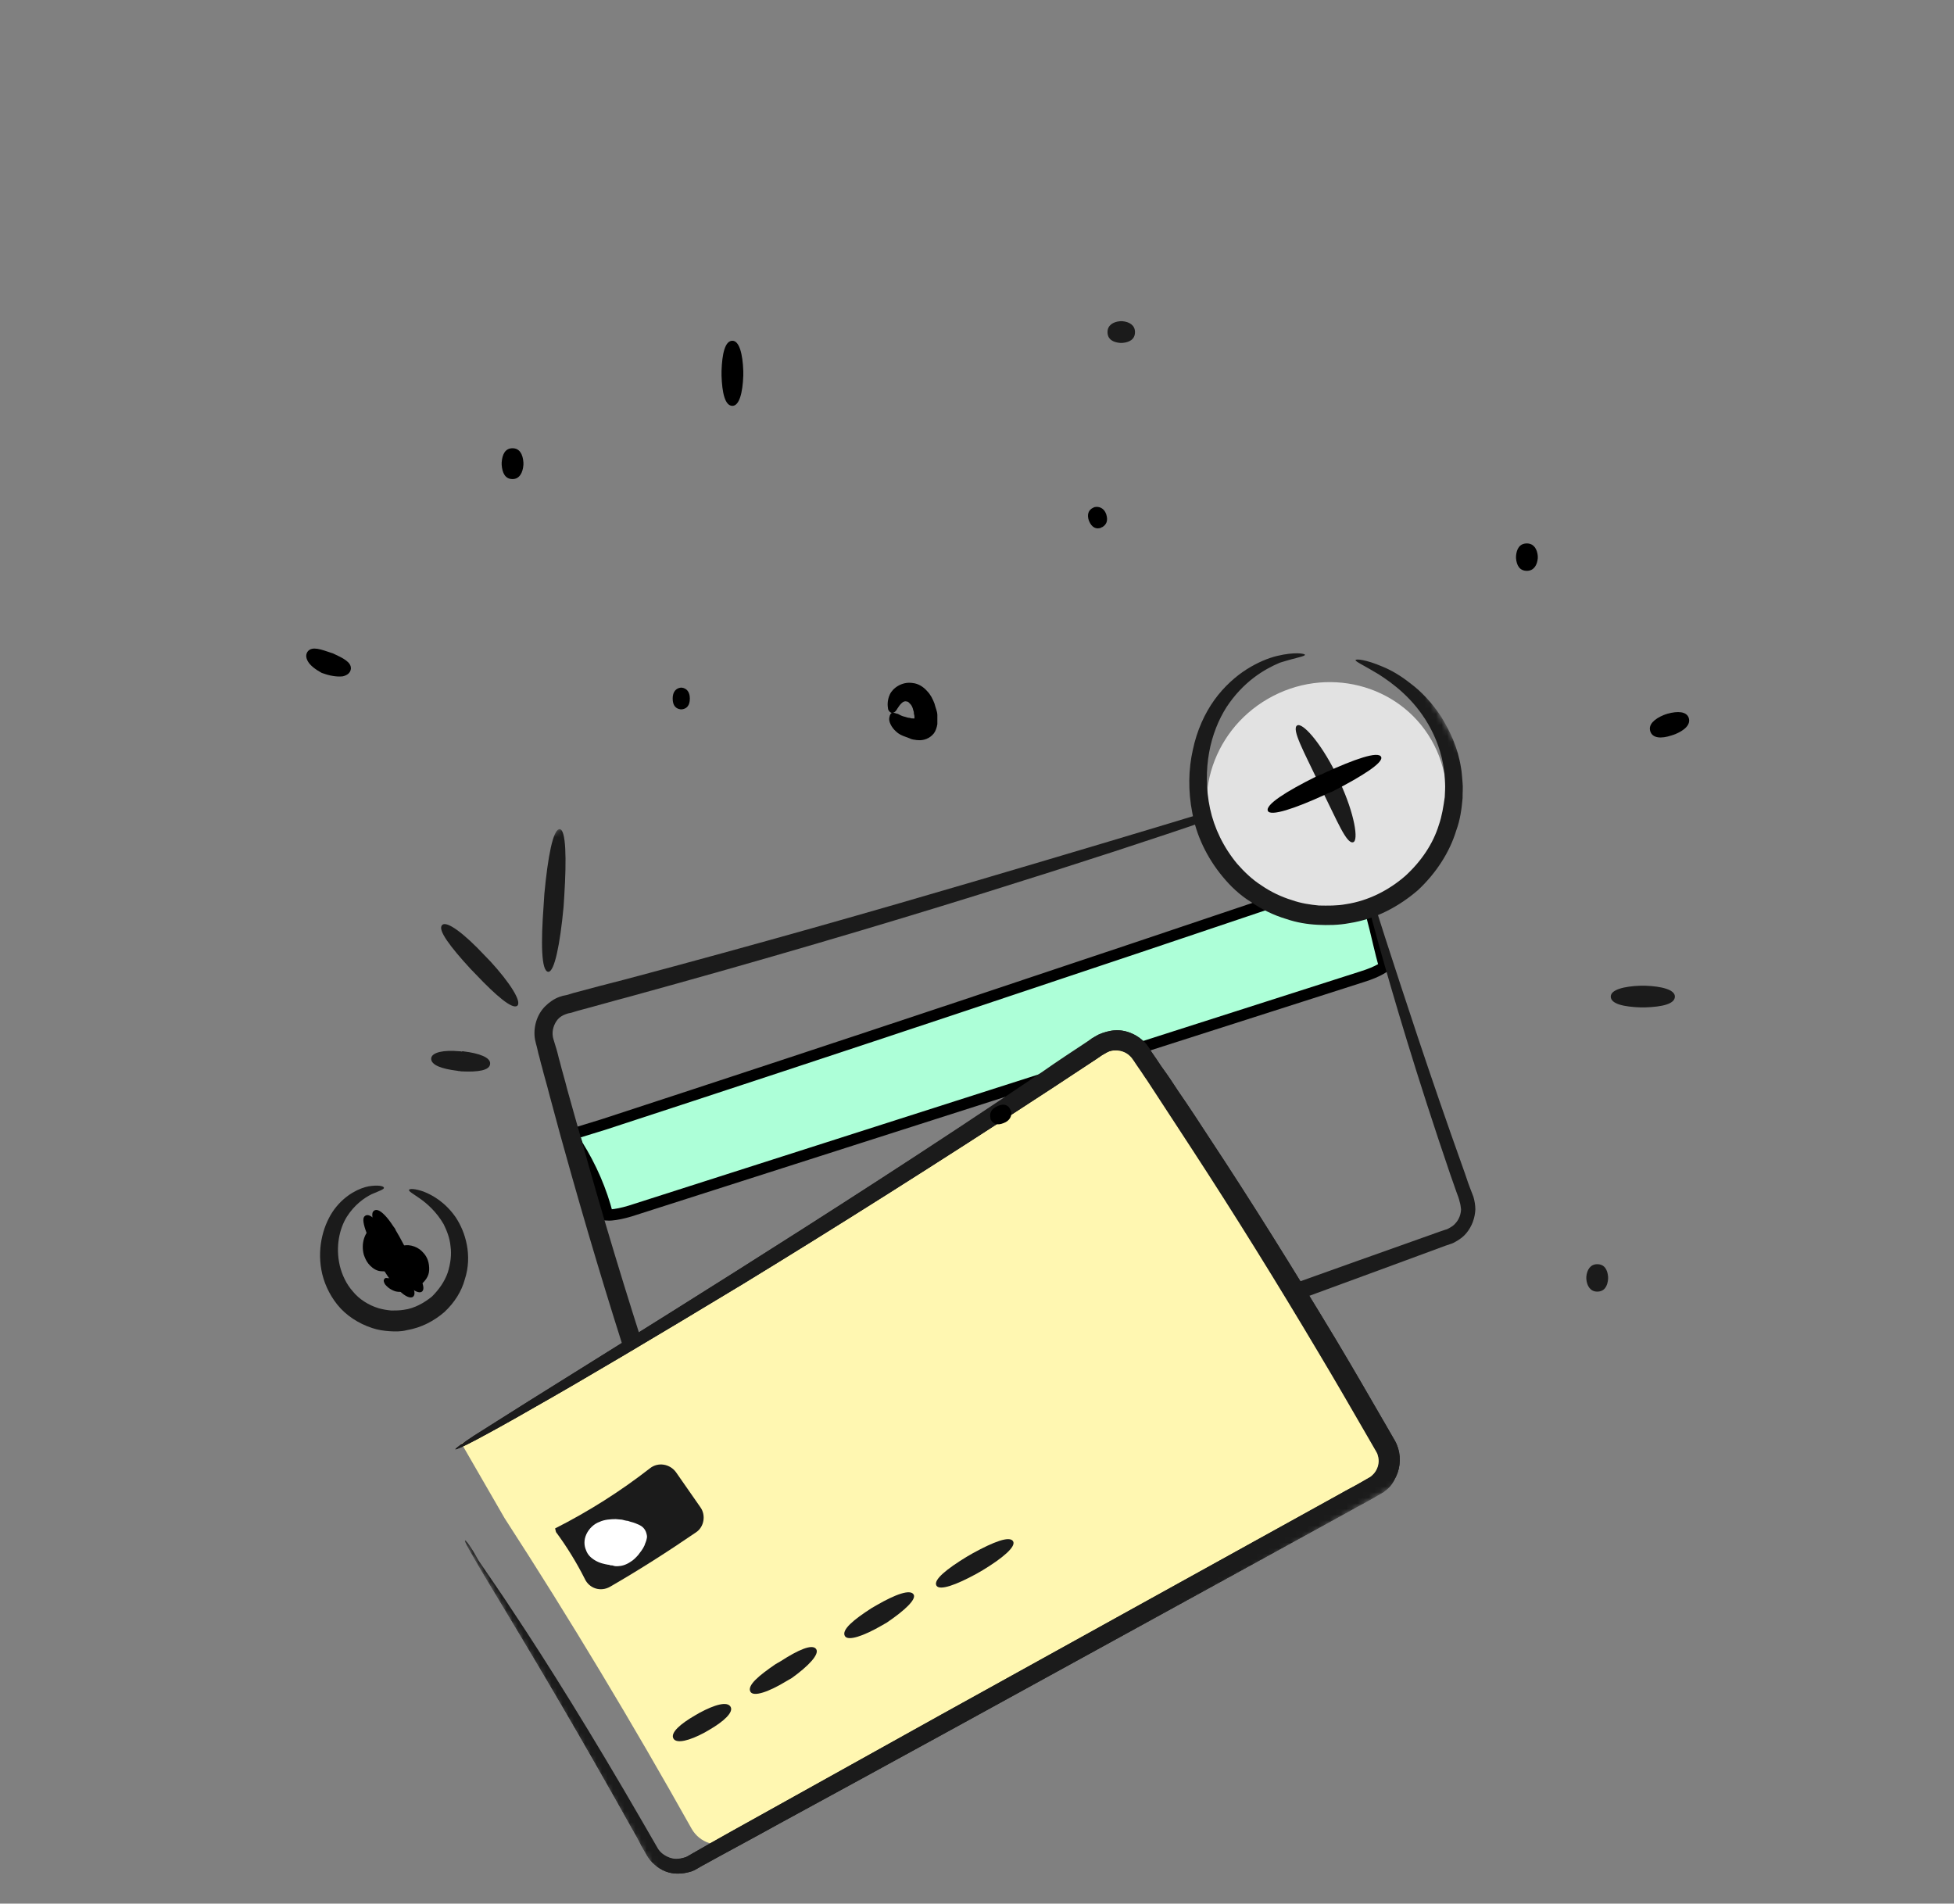 <svg width="349" height="340" viewBox="0 0 349 340" fill="none" xmlns="http://www.w3.org/2000/svg">
<rect x="0" y="0" width="349" height="340" fill="#808080" stroke="none"/>
<mask id="mask0_1109_19817" style="mask-type:luminance" maskUnits="userSpaceOnUse" x="32" y="74" width="283" height="266">
<path d="M226.694 74.823L32.006 187.227L120.149 339.896L314.838 227.492L226.694 74.823Z" fill="white"/>
</mask>
<g mask="url(#mask0_1109_19817)">
<path d="M77.011 189.045C76.96 190.246 78.939 190.914 81.68 191.249C81.806 191.283 81.932 191.317 82.137 191.305C82.263 191.339 82.389 191.373 82.594 191.36C85.323 191.489 87.49 191.197 87.54 189.996C87.636 188.876 85.611 188.127 82.87 187.792C82.744 187.759 82.618 187.725 82.459 187.817C82.333 187.783 82.208 187.749 82.002 187.761C79.307 187.506 77.107 187.924 77.011 189.045Z" fill="#1B1B1B"/>
<path d="M78.971 165.225C78.074 166.062 80.535 169.221 83.982 172.984C84.2 173.177 84.292 173.337 84.51 173.531C84.728 173.725 84.82 173.884 85.038 174.078C88.564 177.794 91.524 180.346 92.387 179.635C93.25 178.924 91.061 175.5 87.615 171.738C87.397 171.544 87.305 171.384 87.087 171.191C86.869 170.997 86.777 170.837 86.559 170.644C82.941 166.767 79.742 164.353 78.971 165.225Z" fill="#1B1B1B"/>
<path d="M99.974 148.092C98.775 148.038 97.846 153.049 97.223 159.693C97.202 160.025 97.181 160.356 97.16 160.688C97.139 161.019 97.118 161.351 97.097 161.683C96.6 168.361 96.664 173.437 97.909 173.57C99.028 173.67 100.037 168.613 100.66 161.969C100.681 161.637 100.702 161.306 100.723 160.974C100.744 160.643 100.765 160.311 100.785 159.979C101.203 153.347 101.093 148.191 99.974 148.092Z" fill="#1B1B1B"/>
<path d="M107.774 200.85L107.782 200.847L107.791 200.844C150.31 186.949 192.769 172.768 234.976 158.52C235.751 158.258 236.723 157.891 237.688 157.526C238.375 157.266 239.059 157.007 239.665 156.789C240.425 156.516 241.077 156.301 241.55 156.184C241.629 156.165 241.698 156.149 241.758 156.137C243.354 158.407 244.331 161.101 245.11 163.959C245.455 165.224 245.756 166.5 246.058 167.78C246.115 168.022 246.172 168.264 246.23 168.507C246.559 169.897 246.899 171.285 247.299 172.615C247.161 172.735 246.939 172.893 246.621 173.078C245.857 173.519 244.714 174.007 243.367 174.425L243.359 174.428C203.214 187.274 168.445 198.4 112.535 216.301C111.231 216.695 110.043 216.926 109.195 216.994C108.911 217.017 108.689 217.02 108.527 217.011C107.401 212.621 105.589 208.432 103.135 204.519L102.446 202.487L107.774 200.85Z" fill="#ADFFD8" stroke="black" stroke-width="2"/>
<path d="M242.343 152.496C242.184 152.588 242.431 153.936 243.086 156.541C243.74 159.146 244.676 162.973 246.051 167.931C248.803 177.846 253.019 192.136 259 209.667C259.395 210.717 259.755 211.894 260.149 212.944C260.346 213.47 260.589 214.075 260.707 214.646C260.858 215.092 260.884 215.503 260.955 215.995C260.925 216.863 260.611 217.791 259.954 218.49C259.648 218.88 259.249 219.11 258.851 219.34C258.612 219.477 258.454 219.569 258.168 219.628L257.28 219.927C252.518 221.611 247.598 223.387 242.393 225.22C232.108 228.921 221.094 232.83 209.35 236.947C186.035 245.295 160.18 254.577 132.833 264.401C131.421 264.897 130.088 265.347 128.722 265.923L127.674 266.314C127.514 266.406 127.309 266.418 127.229 266.464C127.15 266.51 126.991 266.602 126.865 266.568C126.374 266.638 125.884 266.708 125.381 266.573C124.421 266.382 123.562 265.812 123.101 265.014C122.962 264.774 122.87 264.614 122.811 264.329L122.463 263.357L121.8 261.29C119.942 255.865 118.118 250.315 116.293 244.764C111.772 230.864 107.686 217.351 104.036 204.226C103.093 200.936 102.195 197.726 101.297 194.516C100.911 192.928 100.4 191.306 100.013 189.719C99.758 188.908 99.627 188.131 99.372 187.32L99.011 186.143C98.906 185.778 98.755 185.332 98.742 185.126C98.553 184.064 98.935 182.885 99.626 182.06C100.012 181.624 100.489 181.348 101.013 181.152L101.458 181.002L102.028 180.886L103.201 180.528C106.244 179.73 109.241 178.852 112.283 178.054C136.202 171.488 157.418 165.204 175.055 159.708C192.691 154.213 206.794 149.586 216.442 146.252C221.283 144.523 224.996 143.231 227.536 142.297C230.076 141.363 231.316 140.754 231.27 140.674C231.224 140.594 229.878 140.838 227.326 141.566C224.774 142.294 220.969 143.426 216.069 144.87C206.316 147.838 192.108 152.099 174.413 157.309C156.718 162.519 135.489 168.597 111.558 174.958C108.594 175.71 105.552 176.508 102.429 177.352L101.256 177.71L100.686 177.826C100.48 177.838 100.241 177.976 99.956 178.034C98.988 178.38 98.079 179.012 97.341 179.757C95.866 181.248 95.183 183.559 95.561 185.685C95.679 186.256 95.784 186.622 95.888 186.987L96.17 188.21C96.425 189.021 96.556 189.798 96.811 190.609C97.197 192.197 97.709 193.818 98.095 195.406C98.993 198.616 99.811 201.872 100.755 205.162C104.404 218.287 108.456 231.926 112.978 245.826C114.849 251.456 116.627 256.927 118.531 262.433L119.194 264.5L119.588 265.55C119.739 265.996 119.97 266.395 120.246 266.874C121.295 268.506 122.98 269.77 124.854 270.073C125.814 270.264 126.761 270.25 127.696 270.03C127.901 270.018 128.14 269.88 128.425 269.822C128.71 269.764 128.789 269.718 128.948 269.626L129.996 269.234C131.409 268.738 132.742 268.288 134.108 267.713C161.489 257.763 187.218 248.447 210.567 239.974C222.218 235.697 233.186 231.708 243.425 227.926C248.584 226.014 253.504 224.237 258.219 222.474L259.108 222.174C259.473 222.07 259.791 221.886 260.11 221.702C260.827 221.288 261.417 220.841 261.916 220.233C262.913 219.018 263.44 217.542 263.511 216.01C263.507 215.266 263.377 214.49 263.167 213.758C262.97 213.233 262.727 212.629 262.53 212.103C262.089 210.972 261.775 209.876 261.38 208.825C255.161 191.431 250.58 177.246 247.43 167.561C245.895 162.695 244.674 158.926 243.815 156.333C243.001 153.82 242.469 152.53 242.343 152.496Z" fill="#1B1B1B"/>
<path d="M88.149 255.047L82.424 257.82L90.127 271.161C101.876 289.304 112.987 307.814 123.541 326.646C124.971 329.123 128.002 330.143 130.437 328.843C168.881 307.714 207.324 286.583 245.767 265.453C248.203 264.154 248.994 260.927 247.518 258.37C233.806 234.438 219.265 211.09 203.927 188.202C202.338 185.818 199.161 185.096 196.864 186.635C161.347 210.443 125.071 233.304 88.149 255.047Z" fill="#FFF7B1"/>
<path d="M83.074 275.127C82.914 275.219 83.606 276.417 84.944 278.735C86.281 281.051 88.345 284.441 91.007 288.868C96.286 297.644 103.871 310.414 112.904 326.61C113.503 327.648 114.057 328.607 114.576 329.692C114.853 330.171 115.176 330.731 115.499 331.289C115.868 331.929 116.317 332.522 116.924 333.023C118.061 334.072 119.582 334.684 121.146 334.634C121.888 334.632 122.663 334.504 123.472 334.249C123.836 334.145 124.234 333.915 124.473 333.777L125.27 333.317C129.695 330.869 134.326 328.408 139.15 325.73C148.764 320.499 159.015 314.9 169.903 308.934C191.6 297.046 215.605 283.825 241.17 269.811C242.444 269.076 243.764 268.42 245.038 267.684L245.994 267.133C246.153 267.041 246.312 266.949 246.471 266.857C246.711 266.719 246.87 266.627 247.108 266.489C247.939 265.903 248.596 265.204 249.036 264.311C250.008 262.685 250.293 260.604 249.723 258.696C249.571 258.251 249.42 257.805 249.143 257.326L248.59 256.367L247.483 254.45C244.577 249.416 241.671 244.384 238.64 239.317C231.067 226.752 223.611 214.759 216.069 203.349C214.203 200.485 212.337 197.621 210.437 194.883C209.528 193.49 208.618 192.099 207.628 190.753C207.134 190.079 206.719 189.36 206.224 188.687L205.545 187.695C205.36 187.375 205.176 187.056 204.773 186.543C203.393 184.889 201.231 183.901 199.177 184.021C198.151 184.081 197.056 184.394 196.134 184.82C195.895 184.957 195.657 185.095 195.497 185.187L195.02 185.463L193.963 186.393C191.349 188.115 188.733 189.838 186.165 191.641C165.608 205.32 147.005 217.232 131.369 227.111C115.733 236.991 103.144 244.792 94.49 250.215C90.202 252.903 86.871 255.04 84.608 256.453C82.391 257.946 81.242 258.715 81.335 258.875C81.381 258.955 82.668 258.425 85.023 257.172C87.378 255.918 90.848 254.021 95.307 251.447C104.192 246.424 116.92 238.863 132.74 229.302C148.515 219.662 167.21 207.91 187.938 194.345C190.553 192.622 193.168 190.899 195.783 189.176L196.772 188.499L197.25 188.223L197.648 187.993C198.125 187.718 198.696 187.601 199.233 187.611C200.385 187.585 201.403 188.062 202.117 188.928C202.209 189.088 202.519 189.442 202.75 189.841L203.428 190.834C203.923 191.507 204.339 192.226 204.834 192.899C205.744 194.291 206.653 195.683 207.563 197.075C209.383 199.859 211.248 202.723 213.068 205.507C220.486 216.883 227.987 228.957 235.434 241.487C238.466 246.554 241.325 251.507 244.231 256.54L245.292 258.378L245.799 259.256C245.938 259.496 246.03 259.656 246.089 259.942C246.39 260.832 246.248 261.873 245.762 262.687C245.503 263.156 245.151 263.466 244.799 263.776C244.719 263.822 244.56 263.914 244.48 263.96C244.4 264.006 244.162 264.144 244.003 264.235L243.046 264.787C241.772 265.523 240.452 266.179 239.178 266.914C213.74 280.961 189.7 294.308 168.05 306.275C157.208 312.321 147.003 318.001 137.436 323.312C132.691 325.944 128.027 328.531 123.647 331.059L122.851 331.519C122.612 331.657 122.453 331.749 122.168 331.807C121.724 331.957 121.233 332.027 120.822 332.051C119.875 332.065 119.028 331.701 118.295 331.167C117.905 330.859 117.595 330.506 117.41 330.186C117.134 329.707 116.811 329.148 116.534 328.668C115.934 327.63 115.334 326.591 114.781 325.633C105.51 309.575 97.56 296.909 91.929 288.442C89.154 284.187 86.851 280.935 85.355 278.71C84.004 276.188 83.153 275.081 83.074 275.127Z" fill="#1B1B1B"/>
<path d="M83.074 275.127C82.914 275.219 83.606 276.417 84.944 278.735C86.281 281.051 88.345 284.441 91.007 288.868C96.286 297.644 103.871 310.414 112.904 326.61C113.503 327.648 114.057 328.607 114.576 329.692C114.853 330.171 115.176 330.731 115.499 331.289C115.868 331.929 116.317 332.522 116.924 333.023C118.061 334.072 119.582 334.684 121.146 334.634C121.888 334.632 122.663 334.504 123.472 334.249C123.836 334.145 124.234 333.915 124.473 333.777L125.27 333.317C129.695 330.869 134.326 328.408 139.15 325.73C148.764 320.499 159.015 314.9 169.903 308.934C191.6 297.046 215.605 283.825 241.17 269.811C242.444 269.076 243.764 268.42 245.038 267.684L245.994 267.133C246.153 267.041 246.312 266.949 246.471 266.857C246.711 266.719 246.87 266.627 247.108 266.489C247.939 265.903 248.596 265.204 249.036 264.311C250.008 262.685 250.293 260.604 249.723 258.696C249.571 258.251 249.42 257.805 249.143 257.326L248.59 256.367L247.483 254.45C244.577 249.416 241.671 244.384 238.64 239.317C231.067 226.752 223.611 214.759 216.069 203.349C214.203 200.485 212.337 197.621 210.437 194.883C209.528 193.49 208.618 192.099 207.628 190.753C207.134 190.079 206.719 189.36 206.224 188.687L205.545 187.695C205.36 187.375 205.176 187.056 204.773 186.543C203.393 184.889 201.231 183.901 199.177 184.021C198.151 184.081 197.056 184.394 196.134 184.82C195.895 184.957 195.657 185.095 195.497 185.187L195.02 185.463L194.031 186.141C191.415 187.864 188.801 189.586 186.231 191.389C165.608 205.32 147.005 217.232 131.449 227.066C115.813 236.945 103.223 244.746 94.569 250.169C90.282 252.857 86.95 254.994 84.687 256.407C82.47 257.9 81.322 258.669 81.414 258.829C81.46 258.909 82.747 258.379 85.102 257.126C87.458 255.872 90.928 253.975 95.387 251.401C104.272 246.378 116.999 238.817 132.82 229.256C148.594 219.616 167.289 207.864 188.018 194.299C190.632 192.576 193.248 190.853 195.863 189.13L196.851 188.453L197.33 188.177L197.728 187.947C198.205 187.671 198.776 187.555 199.312 187.565C200.465 187.539 201.483 188.016 202.196 188.882C202.289 189.042 202.598 189.396 202.829 189.795L203.508 190.788C204.003 191.461 204.418 192.18 204.913 192.853C205.823 194.245 206.733 195.637 207.643 197.029C209.462 199.813 211.328 202.677 213.147 205.461C220.565 216.837 228.066 228.911 235.513 241.44C238.545 246.508 241.404 251.461 244.31 256.495L245.371 258.332L245.878 259.21C246.017 259.45 246.109 259.61 246.168 259.895C246.47 260.786 246.328 261.827 245.842 262.641C245.582 263.11 245.231 263.42 244.878 263.73C244.799 263.776 244.64 263.867 244.56 263.914C244.48 263.96 244.241 264.097 244.082 264.19L243.126 264.741C241.852 265.477 240.532 266.132 239.258 266.868C213.819 280.916 189.78 294.262 168.129 306.229C157.288 312.275 147.083 317.955 137.515 323.266C132.771 325.898 128.107 328.485 123.727 331.013L122.931 331.473C122.692 331.611 122.533 331.703 122.248 331.761C121.803 331.911 121.313 331.981 120.902 332.005C119.955 332.019 119.108 331.655 118.374 331.121C117.984 330.813 117.674 330.46 117.49 330.14C117.213 329.661 116.89 329.102 116.613 328.622C116.014 327.584 115.414 326.545 114.861 325.587C105.59 309.529 97.64 296.863 92.008 288.396C89.233 284.141 86.931 280.889 85.434 278.665C84.084 276.142 83.153 275.081 83.074 275.127Z" fill="#1B1B1B"/>
<path d="M130.49 304.845C129.891 303.807 127.623 304.477 124.949 305.914C124.79 306.006 124.71 306.052 124.551 306.144C124.392 306.236 124.312 306.282 124.153 306.374C121.525 307.891 119.686 309.486 120.285 310.524C120.839 311.483 123.153 310.893 125.826 309.455C125.985 309.363 126.065 309.317 126.224 309.225C126.383 309.134 126.463 309.088 126.622 308.996C129.329 307.433 131.044 305.805 130.49 304.845Z" fill="#1B1B1B"/>
<path d="M145.77 294.533C145.091 293.541 142.484 294.726 139.471 296.679C139.312 296.771 139.152 296.863 138.993 296.955C138.834 297.047 138.675 297.139 138.515 297.231C135.548 299.262 133.39 301.041 134.036 302.16C134.589 303.118 137.334 302.173 140.473 300.254C140.633 300.162 140.792 300.07 140.951 299.978C141.11 299.886 141.27 299.794 141.429 299.702C144.429 297.544 146.403 295.446 145.77 294.533Z" fill="#1B1B1B"/>
<path d="M163.187 284.797C162.587 283.758 159.808 284.829 156.623 286.668C156.464 286.76 156.305 286.852 156.145 286.944C155.986 287.036 155.827 287.128 155.668 287.22C152.495 289.264 150.258 291.089 150.903 292.207C151.457 293.166 154.282 292.175 157.467 290.336C157.626 290.244 157.785 290.152 157.945 290.06C158.104 289.968 158.263 289.876 158.422 289.784C161.549 287.66 163.694 285.675 163.187 284.797Z" fill="#1B1B1B"/>
<path d="M180.949 275.288C180.349 274.249 177.411 275.412 173.781 277.401C173.622 277.493 173.463 277.585 173.224 277.723C173.065 277.815 172.905 277.907 172.667 278.045C169.209 280.148 166.653 282.156 167.253 283.195C167.806 284.154 170.79 283.07 174.42 281.081C174.579 280.989 174.738 280.897 174.977 280.759C175.136 280.667 175.296 280.575 175.534 280.438C179.071 278.289 181.502 276.246 180.949 275.288Z" fill="#1B1B1B"/>
<path d="M99.144 272.986C105.141 269.949 110.816 266.354 116.087 262.245C117.541 261.086 119.667 261.457 120.749 262.963L125.088 269.191C126.124 270.618 125.76 272.745 124.293 273.699C119.268 277.133 114.23 280.36 108.975 283.394C107.303 284.36 105.245 283.737 104.436 281.968C102.98 279.079 101.24 276.25 99.307 273.637" fill="#1B1B1B"/>
<path d="M109.443 279.609C109.9 279.664 110.357 279.72 110.801 279.57C112.146 279.326 113.11 278.237 113.617 277.092C114.024 276.325 114.949 274.618 114.157 273.798C113.629 273.251 112.418 272.992 111.676 272.994C109.55 272.623 106.244 273.148 105.871 275.812C105.54 277.814 107.49 279.351 109.443 279.609Z" fill="white"/>
<path d="M109.444 279.609C109.444 279.609 109.193 279.541 108.643 279.325C108.392 279.257 108.128 278.984 107.864 278.71C107.6 278.437 107.369 278.037 107.218 277.592C107.067 277.146 107.121 276.689 107.268 276.391C107.369 276.014 107.515 275.716 107.708 275.498C107.901 275.281 108.14 275.143 108.492 274.833C108.89 274.603 109.493 274.361 110.063 274.245C110.348 274.187 110.554 274.175 110.839 274.117C111.123 274.058 111.375 274.126 111.706 274.148C112.037 274.17 112.368 274.192 112.7 274.214C113.031 274.236 113.203 274.35 113.328 274.384L113.408 274.338C113.408 274.338 113.454 274.418 113.5 274.498C113.513 274.703 113.526 274.909 113.504 275.24C113.417 275.824 113.123 276.419 112.989 276.923C112.776 277.472 112.596 277.896 112.29 278.286C111.678 279.064 110.869 279.319 110.379 279.389C109.775 279.631 109.398 279.529 109.444 279.609C109.444 279.609 109.742 279.757 110.358 279.72C110.894 279.73 111.749 279.556 112.659 278.924C113.136 278.648 113.602 278.167 113.987 277.731C114.406 277.17 114.792 276.735 115.119 276.013C115.219 275.635 115.445 275.292 115.533 274.708C115.6 274.456 115.541 274.171 115.437 273.806C115.332 273.44 115.147 273.12 114.883 272.847C114.401 272.379 113.898 272.244 113.475 272.062C113.051 271.881 112.594 271.825 112.171 271.643C111.84 271.621 111.462 271.519 111.086 271.418C110.754 271.396 110.297 271.34 109.966 271.319C109.019 271.333 107.992 271.393 107.07 271.818C106.102 272.164 105.205 273.002 104.732 274.021C104.258 275.04 104.321 276.068 104.657 276.834C104.959 277.724 105.567 278.226 106.082 278.567C106.598 278.909 107.147 279.124 107.524 279.226C107.901 279.327 108.279 279.429 108.61 279.451C109.113 279.587 109.444 279.609 109.444 279.609Z" fill="white"/>
<path d="M247.404 161.078C257.739 155.111 261.429 142.155 255.646 132.139C249.864 122.124 236.798 118.841 226.463 124.808C216.129 130.775 212.439 143.731 218.221 153.747C224.004 163.762 237.069 167.045 247.404 161.078Z" fill="#E2E2E2"/>
<path d="M233.071 116.945C233.059 116.739 231.264 116.391 228.096 117.154C226.511 117.537 224.621 118.309 222.676 119.538C220.732 120.767 218.62 122.625 216.91 124.997C215.2 127.369 213.781 130.426 213.048 133.938C212.269 137.37 212.178 141.258 212.954 145.176C213.65 149.142 215.546 153.16 218.351 156.547C219.776 158.281 221.441 159.876 223.412 161.082C225.348 162.414 227.431 163.448 229.741 164.138C231.594 164.773 233.468 165.076 235.328 165.173C237.189 165.271 239.084 165.242 241 164.882C245.778 164.147 249.964 161.836 253.291 158.957C256.527 155.917 258.936 152.183 260.1 148.315C260.808 146.415 261.06 144.459 261.231 142.549C261.213 141.601 261.323 140.685 261.226 139.782C261.129 138.88 261.113 137.931 260.936 137.074C260.39 133.554 258.969 130.54 257.367 127.95C255.731 125.486 253.837 123.49 251.98 122.112C250.202 120.689 248.45 119.676 246.928 119.064C243.965 117.792 242.183 117.649 242.116 117.901C242.049 118.153 243.617 118.845 246.229 120.426C248.761 122.054 252.429 124.729 255.104 129.363C256.441 131.68 257.519 134.466 257.914 137.54C258.044 138.318 258.048 139.061 258.099 139.884C258.149 140.707 258.075 141.495 258.045 142.364C257.815 143.989 257.551 145.739 256.99 147.341C255.96 150.705 253.844 153.844 250.994 156.448C248.098 158.972 244.423 160.882 240.421 161.488C238.79 161.79 237.181 161.76 235.571 161.731C233.995 161.576 232.373 161.341 230.771 160.774C228.839 160.185 226.927 159.265 225.334 158.161C223.662 157.103 222.215 155.701 220.974 154.287C218.526 151.333 216.874 147.92 216.122 144.413C215.371 140.905 215.409 137.475 215.961 134.386C216.514 131.298 217.661 128.505 219.052 126.317C220.524 124.083 222.191 122.375 223.884 121.077C225.577 119.78 227.216 118.941 228.582 118.365C231.453 117.453 233.13 117.231 233.071 116.945Z" fill="#1B1B1B"/>
<path d="M68.574 212.131C68.516 211.845 67.635 211.608 65.879 211.876C64.249 212.178 61.722 213.318 59.74 215.953C57.837 218.543 56.639 222.536 57.395 226.787C57.773 228.912 58.733 231.128 60.251 233.021C61.769 234.914 64.003 236.393 66.484 237.198C67.537 237.549 68.576 237.694 69.569 237.76C70.563 237.826 71.636 237.845 72.65 237.579C75.261 237.137 77.537 235.929 79.377 234.335C81.17 232.66 82.448 230.644 83.018 228.504C83.713 226.399 83.746 224.249 83.381 222.33C83.016 220.41 82.299 218.8 81.389 217.408C79.536 214.75 77.314 213.476 75.666 212.829C74.065 212.263 73.118 212.277 73.051 212.529C72.984 212.78 73.751 213.19 75 214.066C76.249 214.943 77.947 216.412 79.239 218.649C79.805 219.814 80.338 221.104 80.472 222.624C80.686 224.098 80.456 225.723 79.974 227.279C79.413 228.881 78.428 230.302 77.146 231.575C75.772 232.688 74.02 233.699 72.138 233.934C71.362 234.062 70.621 234.064 69.879 234.066C69.091 233.989 68.382 233.865 67.628 233.662C65.821 233.107 64.149 232.049 63.033 230.669C61.838 229.335 61.075 227.645 60.689 226.057C59.905 222.675 60.616 219.495 61.928 217.353C63.319 215.165 65.058 213.948 66.378 213.292C67.824 212.67 68.633 212.416 68.574 212.131Z" fill="#1B1B1B"/>
<path d="M231.661 129.583C230.672 130.26 232.899 134.3 235.406 139.563C235.545 139.803 235.683 140.043 235.788 140.408C235.926 140.648 235.985 140.934 236.169 141.253C238.803 146.55 240.506 150.786 241.679 150.428C242.693 150.163 241.946 145.375 239.334 139.746C239.195 139.506 239.011 139.187 238.952 138.901C238.814 138.661 238.63 138.342 238.57 138.056C235.752 132.44 232.57 128.951 231.661 129.583Z" fill="#1B1B1B"/>
<path d="M246.681 135.185C246.16 134.101 241.923 135.588 236.55 138.051C236.312 138.189 236.073 138.327 235.787 138.385C235.549 138.523 235.264 138.581 235.025 138.718C229.744 141.342 225.934 143.754 226.455 144.838C226.929 145.843 231.212 144.435 236.585 141.972C236.824 141.834 237.063 141.696 237.348 141.638C237.586 141.501 237.872 141.442 238.111 141.305C243.345 138.602 247.155 136.189 246.681 135.185Z" fill="black"/>
<path d="M68.591 228.525C68.478 228.697 68.536 228.983 68.767 229.382C69.077 229.736 69.434 230.169 70.406 230.566C70.829 230.748 71.366 230.758 71.982 230.721C72.519 230.731 73.043 230.535 73.646 230.293C74.25 230.051 74.807 229.73 75.318 229.328C75.863 228.8 76.601 228.055 76.651 226.854C76.701 225.654 76.386 224.557 75.594 223.736C75.237 223.303 74.675 222.882 74.001 222.632C73.326 222.383 72.663 222.339 72.093 222.455C71.523 222.571 71.079 222.721 70.715 222.825C70.35 222.929 70.031 223.113 69.667 223.217C69.302 223.321 69.063 223.459 68.699 223.563L68.493 223.575C68.493 223.575 68.493 223.575 68.368 223.541C68.242 223.507 68.183 223.222 68.091 223.062C67.906 222.742 67.835 222.251 67.935 221.873C67.956 221.542 68.103 221.244 68.17 220.992C68.35 220.569 69 220.407 69.49 220.336C69.981 220.266 70.471 220.196 70.618 219.899C70.684 219.647 70.58 219.281 69.938 218.906C69.595 218.678 69.171 218.497 68.635 218.487C68.052 218.397 67.197 218.571 66.526 219.065C65.106 220.098 64.444 222.078 64.981 224.112C65.178 224.637 65.375 225.162 65.778 225.675C66.18 226.189 66.834 226.77 67.589 226.973C67.966 227.075 68.377 227.051 68.708 227.073C68.913 227.061 69.119 227.049 69.278 226.957L69.642 226.853C70.087 226.703 70.657 226.587 71.055 226.357C71.294 226.219 71.658 226.115 71.897 225.977C72.182 225.919 72.342 225.827 72.467 225.861C72.673 225.849 72.673 225.849 72.752 225.803C72.752 225.803 72.878 225.837 72.924 225.917C73.096 226.031 73.201 226.396 73.247 226.476C73.247 226.476 73.26 226.682 73.067 226.9C72.794 227.163 72.522 227.427 72.204 227.611C71.885 227.795 71.567 227.979 71.328 228.117C71.089 228.255 70.804 228.313 70.599 228.325C70.108 228.395 69.605 228.259 69.194 228.283C68.943 228.215 68.737 228.227 68.591 228.525Z" fill="black"/>
<path d="M73.767 231.608C74.279 231.206 73.977 230.315 73.49 229.105C72.958 227.814 72.161 226.251 71.133 224.287C71.041 224.128 70.903 223.888 70.811 223.728C70.718 223.568 70.58 223.329 70.488 223.169C69.507 221.285 68.492 219.528 67.515 218.387C66.538 217.247 65.725 216.758 65.214 217.16C64.736 217.436 64.832 218.338 65.285 219.675C65.738 221.011 66.422 222.747 67.37 224.756C67.462 224.916 67.6 225.155 67.693 225.315C67.785 225.475 67.923 225.715 68.016 225.874C69.043 227.838 70.296 229.457 71.353 230.552C72.363 231.566 73.336 231.963 73.767 231.608Z" fill="black"/>
<path d="M75.36 230.688C75.871 230.287 75.57 229.396 75.083 228.185C74.55 226.895 73.754 225.331 72.726 223.368C72.634 223.208 72.496 222.968 72.403 222.809C72.311 222.649 72.173 222.409 72.081 222.249C71.099 220.366 70.085 218.608 69.108 217.468C68.131 216.328 67.318 215.839 66.806 216.24C66.329 216.516 66.425 217.419 66.878 218.755C67.331 220.092 68.015 221.827 68.963 223.837C69.055 223.996 69.193 224.236 69.285 224.396C69.378 224.556 69.516 224.795 69.608 224.955C70.636 226.918 71.889 228.538 72.946 229.632C73.956 230.647 74.928 231.044 75.36 230.688Z" fill="black"/>
</g>
<path d="M159.443 127.298C159.75 127.298 160.057 126.992 160.261 126.584C160.466 126.278 160.773 125.768 161.182 125.462C161.591 125.156 161.897 125.258 162.204 125.36C162.306 125.462 162.409 125.564 162.613 125.768C162.818 125.972 163.022 126.38 163.125 126.89C163.227 127.094 163.227 127.298 163.227 127.4C163.227 127.604 163.329 127.706 163.329 128.012V128.216V128.318H163.125C162.92 128.318 162.716 128.318 162.511 128.216C162.204 128.216 161.897 128.114 161.591 128.012C161.079 127.91 160.773 127.706 160.364 127.502C160.159 127.502 159.852 127.298 159.443 127.298C159.137 127.298 158.932 127.604 158.83 128.216C158.727 128.828 159.137 129.848 160.057 130.664C160.466 131.072 161.079 131.378 161.693 131.582C162 131.684 162.204 131.786 162.511 131.888L162.716 131.99L163.125 132.092C163.329 132.092 163.636 132.194 163.943 132.194C164.965 132.296 166.09 131.888 166.806 130.97C167.113 130.562 167.317 129.95 167.419 129.338C167.419 129.032 167.419 128.726 167.419 128.42V128.012V127.706C167.419 127.4 167.317 126.992 167.215 126.686C167.113 126.38 167.01 126.074 166.908 125.666C166.601 124.85 166.192 124.034 165.579 123.422C164.965 122.708 164.045 122.096 163.022 121.994C161.079 121.688 159.443 122.912 158.932 124.034C158.421 125.156 158.523 126.074 158.625 126.686C158.83 127.196 159.239 127.4 159.443 127.298Z" fill="black"/>
<path d="M130.814 60.861C129.484 60.861 128.973 63.207 128.871 66.267C128.871 66.369 128.871 66.573 128.871 66.675C128.871 66.777 128.871 66.981 128.871 67.083C128.973 70.143 129.484 72.489 130.814 72.489C132.041 72.489 132.654 70.143 132.757 67.083C132.757 66.981 132.757 66.777 132.757 66.675C132.757 66.573 132.757 66.369 132.757 66.267C132.654 63.207 132.041 60.861 130.814 60.861Z" fill="black"/>
<path d="M178.233 197.528C177.006 198.038 176.699 198.854 176.903 199.67V199.771V199.874C177.312 200.69 178.028 201.098 179.255 200.588C180.38 200.18 180.789 199.262 180.585 198.446C180.585 198.446 180.585 198.344 180.482 198.344V198.242C180.176 197.426 179.357 197.018 178.233 197.528Z" fill="black"/>
<path d="M120.145 124.758C120.145 126.083 120.758 126.594 121.576 126.696H121.678H121.781C122.599 126.594 123.212 126.083 123.212 124.758C123.212 123.534 122.599 122.921 121.781 122.819H121.678H121.576C120.758 122.921 120.145 123.534 120.145 124.758Z" fill="black"/>
<path d="M55.002 116.306C54.593 116.816 54.593 117.428 55.002 118.142C55.411 118.856 56.331 119.57 57.456 120.182L57.763 120.284L58.07 120.386C59.297 120.794 60.422 120.896 61.24 120.794C62.058 120.59 62.569 120.182 62.671 119.468C62.773 118.244 61.24 117.53 59.501 116.714L59.194 116.612C57.354 116 55.82 115.388 55.002 116.306Z" fill="black"/>
<path d="M91.544 80.059C90.215 80.059 89.704 81.181 89.602 82.609C89.602 82.711 89.602 82.711 89.602 82.813C89.602 82.915 89.602 82.915 89.602 83.017C89.704 84.445 90.215 85.567 91.544 85.567C92.771 85.567 93.385 84.445 93.487 83.017C93.487 82.915 93.487 82.915 93.487 82.813C93.487 82.711 93.487 82.711 93.487 82.609C93.385 81.079 92.771 80.059 91.544 80.059Z" fill="black"/>
<path d="M272.717 97.059C271.388 97.059 270.877 98.079 270.774 99.303C270.774 99.405 270.774 99.405 270.774 99.507C270.774 99.609 270.774 99.609 270.774 99.711C270.877 100.935 271.388 101.955 272.717 101.955C273.944 101.955 274.558 100.935 274.66 99.711C274.66 99.609 274.66 99.609 274.66 99.507C274.66 99.405 274.66 99.405 274.66 99.303C274.558 98.079 273.944 97.059 272.717 97.059Z" fill="black"/>
<path d="M194.502 93.037C195.013 94.261 195.831 94.568 196.649 94.261C196.649 94.261 196.752 94.261 196.752 94.159H196.854C197.57 93.752 197.979 93.037 197.57 91.814C197.161 90.692 196.24 90.386 195.422 90.59C195.422 90.59 195.32 90.59 195.32 90.692H195.218C194.4 91.099 194.093 91.916 194.502 93.037Z" fill="black"/>
<path d="M294.761 130.638C295.17 131.863 296.704 131.965 298.545 131.353C298.647 131.353 298.749 131.251 298.852 131.251C298.954 131.251 299.056 131.149 299.158 131.149C300.897 130.435 302.022 129.415 301.613 128.191C301.204 127.069 299.67 126.967 297.829 127.476C297.727 127.476 297.625 127.578 297.522 127.578C297.42 127.578 297.318 127.681 297.216 127.681C295.477 128.395 294.352 129.415 294.761 130.638Z" fill="black"/>
<path d="M197.812 59.308C197.812 60.634 198.833 61.144 200.062 61.246C200.164 61.246 200.164 61.246 200.265 61.246C200.367 61.246 200.367 61.246 200.471 61.246C201.698 61.144 202.719 60.634 202.719 59.308C202.719 58.084 201.698 57.472 200.471 57.37C200.367 57.37 200.367 57.37 200.265 57.37C200.164 57.37 200.164 57.37 200.062 57.37C198.833 57.472 197.812 58.084 197.812 59.308Z" fill="#1B1B1B"/>
<path d="M285.275 230.69C286.604 230.69 287.116 229.67 287.218 228.446C287.218 228.344 287.218 228.344 287.218 228.241C287.218 228.139 287.218 228.139 287.218 228.037C287.116 226.813 286.604 225.793 285.275 225.793C284.048 225.793 283.434 226.813 283.332 228.037C283.332 228.139 283.332 228.139 283.332 228.241C283.332 228.344 283.332 228.344 283.332 228.446C283.434 229.67 284.048 230.69 285.275 230.69Z" fill="#1B1B1B"/>
<path d="M287.695 177.99C287.695 179.315 290.047 179.826 293.013 179.928C293.115 179.928 293.319 179.928 293.422 179.928C293.524 179.928 293.728 179.928 293.831 179.928C296.898 179.826 299.148 179.315 299.148 177.99C299.148 176.766 296.796 176.154 293.831 176.052C293.728 176.052 293.524 176.052 293.422 176.052C293.319 176.052 293.115 176.052 293.013 176.052C290.047 176.154 287.695 176.766 287.695 177.99Z" fill="#1B1B1B"/>
</svg>
